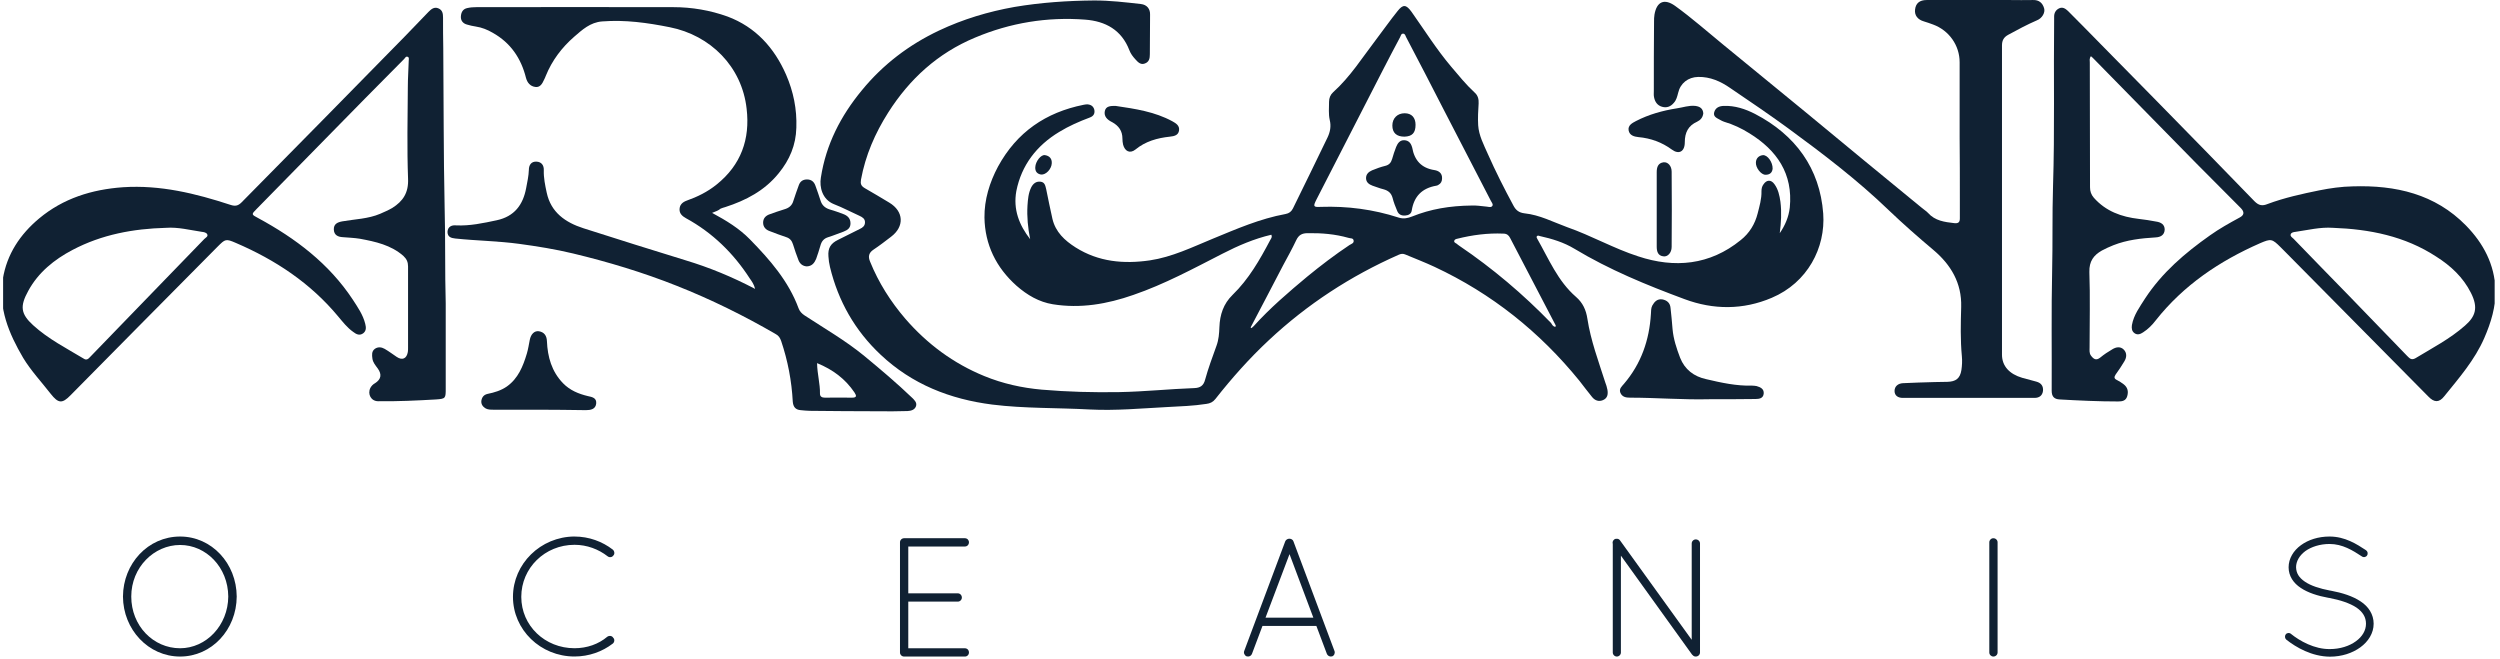 <svg xmlns="http://www.w3.org/2000/svg" xmlns:xlink="http://www.w3.org/1999/xlink" width="1119" zoomAndPan="magnify" viewBox="0 0 839.25 221.25" height="295" preserveAspectRatio="xMidYMid meet" version="1.2"><defs><clipPath id="e2dcc1340f"><path d="M 1.043 2 L 150 2 L 150 135 L 1.043 135 Z M 1.043 2 "/></clipPath><clipPath id="34781b8978"><path d="M 688 2 L 837.457 2 L 837.457 135 L 688 135 Z M 688 2 "/></clipPath><clipPath id="ab86878bec"><path d="M 41 180 L 80 180 L 80 220.504 L 41 220.504 Z M 41 180 "/></clipPath><clipPath id="d8917e65e9"><path d="M 172 180 L 207 180 L 207 220.504 L 172 220.504 Z M 172 180 "/></clipPath><clipPath id="3adbc45b16"><path d="M 302 180 L 326 180 L 326 220.504 L 302 220.504 Z M 302 180 "/></clipPath><clipPath id="bf9553c743"><path d="M 417 180 L 449 180 L 449 220.504 L 417 220.504 Z M 417 180 "/></clipPath><clipPath id="535ffc38c1"><path d="M 541 180 L 571 180 L 571 220.504 L 541 220.504 Z M 541 180 "/></clipPath><clipPath id="3973a220f7"><path d="M 667 180 L 671 180 L 671 220.504 L 667 220.504 Z M 667 180 "/></clipPath><clipPath id="373b55369e"><path d="M 767 180 L 797 180 L 797 220.504 L 767 220.504 Z M 767 180 "/></clipPath></defs><g id="88b79c7124"><path style=" stroke:none;fill-rule:nonzero;fill:#102133;fill-opacity:1;" d="M 345.824 80.297 C 345.074 76.555 344.699 72.738 344.926 68.996 C 345.074 66.902 345.227 64.809 346.199 62.863 C 346.871 61.59 347.844 60.84 349.266 60.992 C 350.762 61.141 350.91 62.34 351.211 63.535 C 351.883 66.828 352.559 70.195 353.305 73.488 C 354.352 77.902 357.422 80.746 361.086 83.066 C 368.793 87.93 377.25 88.676 386.004 87.406 C 393.488 86.281 400.223 82.988 407.105 80.148 C 415.113 76.855 422.969 73.414 431.574 71.84 C 432.77 71.617 433.52 71.02 434.043 69.969 C 437.934 62.039 441.824 54.105 445.641 46.176 C 446.539 44.305 446.914 42.359 446.391 40.266 C 445.941 38.242 446.164 36.223 446.164 34.129 C 446.164 32.93 446.613 31.809 447.512 30.984 C 453.273 25.824 457.391 19.238 462.027 13.176 C 464.422 10.035 466.668 6.816 469.137 3.75 C 471.008 1.355 472.055 1.504 473.852 3.973 C 478.191 10.109 482.23 16.543 487.094 22.305 C 489.641 25.301 492.109 28.367 495.027 31.062 C 496.148 32.035 496.449 33.305 496.375 34.727 C 496.223 37.121 496.074 39.59 496.223 42.059 C 496.449 45.504 498.094 48.57 499.441 51.637 C 502.059 57.551 504.977 63.312 508.047 68.996 C 508.871 70.57 509.918 71.391 511.789 71.617 C 516.875 72.141 521.367 74.535 526.078 76.254 C 534.234 79.098 541.793 83.438 549.949 86.059 C 562.145 90.098 573.969 89.051 584.367 80.594 C 587.289 78.277 589.156 75.207 590.055 71.617 C 590.652 69.223 591.402 66.754 591.328 64.207 C 591.328 63.387 591.477 62.562 592 61.891 C 593.047 60.316 594.547 60.242 595.668 61.812 C 596.941 63.535 597.391 65.629 597.688 67.727 C 598.137 71.242 597.914 74.758 597.465 78.277 C 599.258 75.656 600.457 72.887 600.832 69.672 C 601.953 58.297 596.492 50.441 587.289 44.754 C 584.668 43.109 581.824 41.762 578.758 40.863 C 578.309 40.715 577.859 40.488 577.484 40.266 C 576.438 39.664 575.016 39.215 575.465 37.645 C 575.914 36.148 577.109 35.625 578.605 35.551 C 582.422 35.402 585.941 36.598 589.156 38.242 C 602.703 45.277 610.934 56.5 612.055 71.691 C 612.879 83.141 606.816 94.887 594.77 99.977 C 585.117 104.09 575.164 104.016 565.512 100.426 C 552.793 95.711 540.223 90.547 528.547 83.516 C 524.957 81.344 520.992 80.148 516.949 79.25 C 516.652 79.176 516.277 78.949 515.977 79.25 C 515.68 79.547 515.902 79.848 516.051 80.148 C 519.945 86.957 522.938 94.363 529.074 99.676 C 531.316 101.621 532.441 104.016 532.887 107.008 C 534.012 114.344 536.629 121.301 538.875 128.336 C 539.176 129.156 539.473 129.98 539.621 130.879 C 539.848 132.301 539.699 133.648 538.125 134.32 C 536.703 134.918 535.434 134.469 534.461 133.273 C 532.965 131.477 531.617 129.605 530.195 127.812 C 516.875 111.426 500.789 98.555 481.559 89.574 C 478.34 88.078 475.047 86.805 471.832 85.461 C 471.008 85.086 470.332 85.16 469.512 85.535 C 453.422 92.641 438.832 102.145 425.961 114.191 C 419.453 120.254 413.539 126.914 408.004 133.945 C 407.18 134.992 406.207 135.441 404.938 135.594 C 400.598 136.266 396.258 136.414 391.918 136.641 C 383.234 137.09 374.555 137.914 365.875 137.465 C 354.953 136.863 343.953 137.164 333.102 135.816 C 318.961 134.02 306.164 129.008 295.613 119.055 C 287.012 110.977 281.398 101.098 278.629 89.648 C 278.332 88.453 278.18 87.254 278.105 86.059 C 277.883 83.289 278.855 81.719 281.324 80.52 C 283.793 79.324 286.188 78.051 288.656 76.855 C 289.629 76.406 290.379 75.809 290.379 74.609 C 290.379 73.414 289.48 72.887 288.508 72.441 C 285.664 71.168 282.895 69.672 279.977 68.547 C 276.012 66.977 275.039 62.785 275.562 59.645 C 277.281 48.496 282.223 38.918 289.328 30.312 C 296.438 21.633 305.117 15.047 315.219 10.258 C 323.301 6.441 331.758 3.898 340.586 2.328 C 349.488 0.832 358.395 0.23 367.375 0.156 C 372.609 0.156 377.773 0.758 383.012 1.355 C 385.031 1.578 386.156 3 386.078 4.945 C 386.078 9.359 386.004 13.777 386.004 18.191 C 386.004 19.613 385.781 20.809 384.285 21.332 C 382.863 21.855 381.965 20.809 381.141 19.91 C 380.316 19.012 379.57 18.039 379.121 16.844 C 376.5 10.035 371.113 7.117 364.305 6.594 C 351.512 5.621 339.164 7.641 327.266 12.652 C 314.77 17.891 305.344 26.496 298.16 37.797 C 293.746 44.754 290.527 52.16 289.031 60.316 C 288.805 61.664 289.031 62.414 290.301 63.16 C 293.07 64.73 295.766 66.379 298.531 68.023 C 303.398 70.941 303.695 76.031 299.133 79.473 C 297.188 80.969 295.242 82.465 293.219 83.812 C 291.648 84.859 291.352 86.133 292.098 87.855 C 294.941 94.887 298.98 101.246 303.922 107.008 C 311.254 115.465 320.008 121.973 330.41 126.238 C 336.621 128.785 343.055 130.207 349.715 130.805 C 358.395 131.551 367.074 131.777 375.754 131.629 C 384.211 131.477 392.59 130.578 400.969 130.281 C 402.84 130.207 404.039 129.531 404.562 127.438 C 405.609 123.621 407.031 119.805 408.379 116.062 C 409.125 114.043 409.277 111.949 409.352 109.852 C 409.5 105.664 410.699 101.996 413.766 99.004 C 419.227 93.691 422.895 87.254 426.41 80.594 C 426.711 80.07 427.16 79.621 426.785 78.801 C 421.023 80.148 415.637 82.465 410.398 85.16 C 400.598 90.172 390.941 95.41 380.469 99.004 C 371.715 102.07 362.734 103.641 353.457 102.145 C 348.816 101.398 344.852 99.078 341.258 95.934 C 334.375 89.801 330.633 82.094 330.484 73.039 C 330.41 67.051 332.203 61.215 335.047 55.902 C 341.332 44.379 351.062 37.719 363.781 35.176 C 364.156 35.102 364.605 35.027 364.98 35.027 C 366.176 35.102 367.074 35.625 367.375 36.898 C 367.598 38.168 367.074 38.992 365.875 39.441 C 362.285 40.789 358.844 42.285 355.551 44.305 C 347.992 48.871 342.906 55.453 341.184 64.133 C 340.062 70.344 342.156 75.582 345.824 80.297 Z M 494.129 68.996 C 495.25 68.922 497.195 69.148 499.141 69.371 C 499.742 69.445 500.637 69.746 501.012 69.074 C 501.312 68.473 500.715 67.949 500.488 67.426 C 495.25 57.25 489.938 47.074 484.699 36.898 C 480.512 28.742 476.32 20.586 472.055 12.504 C 471.832 12.055 471.68 11.305 471.082 11.305 C 470.332 11.23 470.258 12.055 469.961 12.578 C 468.016 16.246 466.07 19.91 464.199 23.578 C 456.715 38.094 449.309 52.535 441.898 67.051 C 440.777 69.297 440.852 69.598 443.398 69.445 C 452.301 69.148 460.98 70.27 469.512 73.039 C 471.156 73.562 472.578 73.262 474.074 72.664 C 480.211 70.195 486.645 69.074 494.129 68.996 Z M 522.188 109.703 C 522.188 109.555 522.262 109.402 522.262 109.254 C 517.176 99.453 512.012 89.648 506.926 79.848 C 506.477 78.949 505.801 78.426 504.68 78.426 C 499.441 78.199 494.277 78.875 489.191 80.148 C 488.816 80.223 488.367 80.371 488.219 80.746 C 487.992 81.344 488.59 81.566 488.965 81.793 C 489.266 82.016 489.562 82.316 489.938 82.539 C 501.086 90.098 511.34 98.777 520.691 108.43 C 521.066 109.031 521.367 109.703 522.188 109.703 Z M 419.828 109.926 C 419.902 110.004 420.051 110.078 420.125 110.152 C 420.352 109.926 420.648 109.703 420.875 109.477 C 426.336 103.418 432.547 98.105 438.832 92.867 C 443.398 89.125 448.109 85.535 453.051 82.242 C 453.648 81.867 454.621 81.645 454.395 80.672 C 454.246 79.848 453.273 80.07 452.676 79.848 C 448.184 78.574 443.621 78.199 438.98 78.277 C 437.109 78.277 435.988 78.875 435.164 80.594 C 433.82 83.438 432.246 86.281 430.75 89.051 C 427.086 96.16 423.418 103.043 419.828 109.926 Z M 419.828 109.926 "/><g clip-rule="nonzero" clip-path="url(#e2dcc1340f)"><path style=" stroke:none;fill-rule:nonzero;fill:#102133;fill-opacity:1;" d="M 149.629 101.922 L 149.629 130.355 C 149.629 133.723 149.629 133.871 146.336 134.098 C 139.902 134.469 133.465 134.77 126.957 134.695 C 124.562 134.695 123.289 132.301 124.34 130.207 C 124.711 129.531 125.234 129.008 125.91 128.633 C 127.953 127.336 128.254 125.691 126.809 123.695 C 126.059 122.648 125.16 121.676 125.012 120.328 C 124.863 119.207 124.711 117.934 125.836 117.109 C 126.883 116.363 128.078 116.512 129.125 117.109 C 130.547 117.934 131.82 118.906 133.168 119.805 C 135.039 121.078 136.535 120.402 136.91 118.16 C 136.984 117.711 136.984 117.184 136.984 116.738 L 136.984 89.426 C 136.984 88.004 136.535 86.957 135.414 85.906 C 131.223 82.242 126.059 81.121 120.82 80.148 C 118.949 79.848 117.004 79.773 115.133 79.621 C 113.488 79.547 112.141 78.949 112.066 77.078 C 111.992 75.207 113.266 74.609 114.91 74.309 C 119.176 73.562 123.59 73.488 127.629 71.766 C 128.977 71.168 130.398 70.57 131.672 69.82 C 135.262 67.574 137.207 64.73 136.984 59.945 C 136.609 49.691 136.832 39.441 136.91 29.191 C 136.91 26.273 137.133 23.355 137.207 20.434 C 137.207 19.988 137.434 19.312 136.91 19.09 C 136.234 18.789 136.012 19.461 135.637 19.836 C 126.883 28.668 118.129 37.496 109.449 46.398 C 101.664 54.332 93.957 62.188 86.176 70.121 C 84.305 71.992 84.379 71.992 86.625 73.188 C 99.195 79.996 110.422 88.453 118.426 100.574 C 120.074 103.117 121.867 105.664 122.617 108.73 C 122.918 109.926 122.992 111.051 121.945 111.871 C 120.746 112.77 119.625 112.246 118.578 111.426 C 116.555 110.004 115.059 108.059 113.488 106.188 C 104.211 95.035 92.461 87.254 79.219 81.566 C 75.777 80.07 75.625 80.223 73.008 82.84 C 56.547 99.453 40.082 116.062 23.695 132.676 C 20.852 135.594 19.582 135.441 17.039 132.227 C 13.895 128.184 10.379 124.445 7.758 120.105 C 2.969 111.949 -0.621 103.41 0.949 93.684 C 2.297 85.301 6.785 78.641 13.145 73.328 C 21.227 66.594 30.805 63.602 41.281 62.855 C 53.852 62.031 65.676 64.949 77.348 68.766 C 78.918 69.289 79.891 69.141 81.09 67.941 C 99.422 49.387 117.605 30.902 135.785 12.348 C 138.48 9.578 141.176 6.734 143.867 3.965 C 144.766 3.066 145.738 2.246 147.086 2.77 C 148.582 3.367 148.73 4.566 148.73 5.988 C 148.73 9.355 148.73 12.797 148.805 16.164 C 148.957 33.82 148.883 51.48 149.254 69.141 C 149.555 80.215 149.328 91.215 149.629 101.914 Z M 55.723 76.48 C 44.723 76.781 34.172 78.727 24.371 83.887 C 18.234 87.105 12.848 91.445 9.48 97.656 C 6.637 102.82 6.938 105.363 11.125 109.18 C 16.215 113.816 22.273 116.887 28.113 120.402 C 29.008 121 29.609 120.551 30.207 119.879 C 33.199 116.812 36.117 113.742 39.109 110.676 C 48.914 100.5 58.789 90.398 68.594 80.223 C 69.043 79.773 69.938 79.398 69.566 78.648 C 69.266 78.051 68.441 77.902 67.77 77.828 C 63.73 77.227 59.762 76.18 55.723 76.48 Z M 55.723 76.48 "/></g><g clip-rule="nonzero" clip-path="url(#34781b8978)"><path style=" stroke:none;fill-rule:nonzero;fill:#102133;fill-opacity:1;" d="M 701.922 18.863 C 701.32 19.688 701.547 20.359 701.547 21.035 C 701.547 34.953 701.621 48.871 701.621 62.863 C 701.621 64.207 701.996 65.332 702.895 66.379 C 706.934 70.941 712.172 72.812 718.008 73.488 C 719.953 73.711 721.898 74.012 723.844 74.387 C 725.418 74.609 726.688 75.359 726.688 77.078 C 726.613 78.875 725.34 79.621 723.621 79.699 C 718.758 79.996 714.043 80.52 709.477 82.316 C 708.133 82.84 706.859 83.438 705.586 84.113 C 702.82 85.684 701.32 87.703 701.398 91.297 C 701.695 99.676 701.473 108.133 701.473 116.586 C 701.473 117.559 701.32 118.531 701.922 119.355 C 702.82 120.551 703.641 121.152 705.062 120.027 C 706.336 118.98 707.684 118.082 709.105 117.262 C 710.301 116.512 711.797 116.211 712.922 117.336 C 714.043 118.457 713.969 119.953 713.145 121.301 C 712.246 122.797 711.273 124.293 710.227 125.715 C 709.629 126.613 709.703 127.137 710.676 127.586 C 711.422 127.961 712.246 128.484 712.922 129.008 C 714.266 130.055 714.566 131.402 714.117 132.973 C 713.668 134.547 712.473 134.77 711.051 134.77 C 704.539 134.77 698.031 134.469 691.52 134.098 C 689.574 134.02 688.75 133.125 688.75 131.18 C 688.824 117.785 688.602 104.391 688.902 90.996 C 689.125 81.566 688.902 72.141 689.199 62.637 C 689.801 43.93 689.352 25.223 689.574 6.594 L 689.574 5.543 C 689.574 4.273 690.172 3.301 691.297 2.777 C 692.492 2.254 693.391 2.926 694.215 3.676 C 697.953 7.414 701.695 11.23 705.363 14.973 C 711.5 21.258 717.711 27.469 723.844 33.754 C 734.844 44.977 745.918 56.277 756.844 67.574 C 758.266 68.996 759.461 69.223 761.258 68.473 C 766.871 66.379 772.707 65.105 778.543 63.91 C 782.285 63.16 786.023 62.637 789.84 62.562 C 804.207 62.113 817.453 65.105 827.852 75.73 C 833.691 81.719 837.43 88.75 837.73 97.281 C 837.879 102.895 836.234 108.281 833.988 113.445 C 830.77 120.852 825.535 126.84 820.52 133.047 C 818.801 135.219 817.152 135.145 815.207 133.125 C 799.195 116.961 783.184 100.723 767.168 84.562 C 766.645 84.039 766.121 83.516 765.598 82.988 C 762.754 80.148 762.379 80.07 758.715 81.645 C 745.094 87.629 733.047 95.711 723.695 107.531 C 722.496 109.105 721.078 110.527 719.43 111.574 C 718.531 112.172 717.559 112.547 716.586 111.871 C 715.613 111.199 715.539 110.152 715.688 109.105 C 716.289 105.738 718.309 103.043 720.105 100.199 C 725.789 91.52 733.496 84.934 741.879 79.023 C 745.02 76.781 748.387 74.91 751.828 73.039 C 753.375 72.238 753.527 71.191 752.277 69.895 C 747.266 64.883 742.254 59.867 737.312 54.855 C 725.789 43.109 714.266 31.359 702.742 19.613 C 702.668 19.461 702.293 19.238 701.922 18.863 Z M 783.184 76.48 C 778.918 76.18 774.801 77.227 770.609 77.828 C 769.938 77.902 769.113 78.051 768.965 78.727 C 768.816 79.398 769.562 79.773 769.938 80.148 C 776.074 86.508 782.211 92.793 788.418 99.152 C 795.004 105.961 801.516 112.695 808.098 119.504 C 808.922 120.328 809.52 121 810.867 120.254 C 816.555 116.812 822.465 113.742 827.48 109.328 C 830.996 106.262 832.043 103.344 829.5 98.328 C 826.879 93.09 822.691 89.199 817.828 86.133 C 807.277 79.25 795.453 76.93 783.184 76.48 Z M 783.184 76.48 "/></g><path style=" stroke:none;fill-rule:nonzero;fill:#102133;fill-opacity:1;" d="M 239.047 71.465 C 243.91 74.086 248.176 76.703 251.766 80.371 C 258.426 87.18 264.711 94.363 268.078 103.492 C 268.453 104.539 269.203 105.289 270.098 105.887 C 276.832 110.301 283.867 114.344 290.152 119.504 C 295.691 124.07 301.078 128.633 306.242 133.574 C 306.988 134.32 307.887 135.145 307.512 136.34 C 307.062 137.613 305.867 137.914 304.668 137.988 C 301.301 138.062 298.008 138.137 294.641 138.062 C 287.012 138.062 279.379 137.988 271.82 137.914 C 270.773 137.914 269.801 137.762 268.754 137.688 C 267.031 137.539 266.281 136.566 266.133 134.844 C 265.758 127.887 264.488 121.152 262.242 114.492 C 261.867 113.445 261.418 112.695 260.445 112.172 C 249.746 105.961 238.672 100.5 227.148 95.934 C 215.852 91.445 204.176 87.93 192.355 85.086 C 186.445 83.664 180.383 82.691 174.32 81.867 C 167.137 80.895 159.957 80.82 152.848 80.07 C 151.426 79.922 150.227 79.547 150.227 77.828 C 150.301 76.105 151.648 75.508 153.07 75.656 C 157.711 75.883 162.199 74.91 166.766 73.938 C 172.676 72.664 175.594 68.773 176.641 63.086 C 177.016 61.066 177.465 59.121 177.539 57.023 C 177.539 55.379 178.363 54.184 180.082 54.258 C 181.805 54.332 182.629 55.527 182.551 57.176 C 182.477 59.719 183 62.188 183.527 64.656 C 184.945 71.316 189.812 74.684 195.871 76.629 C 207.32 80.297 218.77 83.887 230.219 87.406 C 238.148 89.801 245.781 92.941 253.488 96.984 C 253.113 95.41 252.367 94.438 251.691 93.465 C 246.23 85.012 239.195 78.125 230.293 73.262 C 229.094 72.59 228.121 71.766 228.121 70.344 C 228.121 68.773 229.094 67.875 230.516 67.352 C 234.109 66.078 237.477 64.434 240.543 61.965 C 248.773 55.379 251.84 46.699 250.645 36.523 C 249.074 22.305 238.449 11.832 224.828 9.137 C 217.348 7.641 209.863 6.594 202.156 7.191 C 198.117 7.492 195.422 10.035 192.73 12.355 C 188.613 15.945 185.32 20.285 183.227 25.449 C 183.078 25.898 182.852 26.348 182.629 26.797 C 182.027 28.141 181.281 29.414 179.711 29.191 C 177.988 28.965 177.016 27.77 176.566 26.121 C 174.922 19.539 171.402 14.375 165.418 11.008 C 163.621 9.961 161.75 9.211 159.73 8.91 C 158.758 8.762 157.711 8.539 156.738 8.238 C 155.391 7.863 154.641 6.891 154.719 5.543 C 154.793 4.125 155.391 3 156.887 2.703 C 157.859 2.477 158.906 2.402 159.957 2.402 C 181.953 2.402 204.027 2.328 226.027 2.402 C 232.238 2.402 238.371 3.449 244.211 5.543 C 253.637 9.062 259.922 16.02 263.891 25.074 C 266.359 30.762 267.555 36.672 267.332 42.883 C 267.18 48.719 265.086 53.656 261.418 58.148 C 256.707 63.984 250.422 67.277 243.461 69.52 C 242.938 69.672 242.414 69.82 241.891 70.047 C 241.215 70.645 240.395 70.941 239.047 71.465 Z M 274.289 121.898 C 274.363 125.641 275.336 128.859 275.262 132.152 C 275.262 133.199 276.012 133.496 276.91 133.496 C 279.977 133.496 282.969 133.422 286.039 133.496 C 287.609 133.496 287.609 132.898 286.859 131.777 C 283.793 127.211 279.602 124.07 274.289 121.898 Z M 274.289 121.898 "/><path style=" stroke:none;fill-rule:nonzero;fill:#102133;fill-opacity:1;" d="M 657.848 46.176 L 657.848 20.883 C 657.848 15.199 654.258 10.184 648.945 8.238 C 647.895 7.863 646.922 7.492 645.875 7.191 C 643.781 6.594 642.66 5.172 642.883 3.227 C 643.109 1.129 644.379 0.008 646.773 0.008 L 674.684 0.008 C 677.305 0.008 679.848 0.082 682.465 0.008 C 684.488 -0.066 685.684 0.98 686.207 2.777 C 686.656 4.199 685.535 6.145 683.812 6.816 C 680.52 8.238 677.305 9.961 674.16 11.68 C 672.664 12.504 672.066 13.551 672.066 15.273 L 672.066 119.055 C 672.066 122.871 674.535 125.566 678.875 126.84 C 680.445 127.285 682.016 127.66 683.59 128.109 C 685.234 128.559 685.984 129.605 685.832 131.254 C 685.609 132.824 684.562 133.574 682.988 133.574 L 638.766 133.574 C 637.195 133.574 636 132.824 636 131.254 C 636 129.68 637.195 128.707 638.844 128.633 C 642.359 128.484 645.875 128.336 649.469 128.258 C 650.891 128.184 652.312 128.258 653.734 128.184 C 656.574 128.109 657.996 127.062 658.445 124.219 C 658.672 122.723 658.746 121.078 658.598 119.578 C 658.074 114.043 658.223 108.582 658.371 103.043 C 658.598 94.961 654.855 88.828 649.094 83.961 C 643.93 79.621 638.918 75.207 634.055 70.57 C 623.578 60.469 611.98 51.637 600.23 43.031 C 593.871 38.395 587.363 33.98 580.852 29.562 C 577.633 27.32 574.117 25.746 570.078 25.824 C 566.711 25.898 564.09 27.918 563.344 31.211 C 563.043 32.406 562.746 33.605 561.922 34.504 C 560.875 35.773 559.527 36.297 557.957 35.848 C 556.383 35.402 555.562 34.203 555.262 32.633 C 555.113 31.957 555.188 31.285 555.188 30.613 C 555.188 22.828 555.188 15.121 555.262 7.34 C 555.262 6.52 555.262 5.695 555.41 4.871 C 556.16 0.531 558.703 -0.59 562.297 1.953 C 567.906 5.992 573.145 10.633 578.457 14.973 C 587.734 22.531 596.941 30.086 606.219 37.719 C 619.09 48.422 632.184 59.121 645.203 69.82 C 645.875 70.418 646.699 70.867 647.223 71.465 C 649.617 74.16 652.836 74.535 656.051 74.91 C 657.398 75.059 657.922 74.609 657.922 73.336 L 657.922 66.602 C 657.922 59.793 657.922 52.984 657.848 46.176 Z M 657.848 46.176 "/><path style=" stroke:none;fill-rule:nonzero;fill:#102133;fill-opacity:1;" d="M 573.895 134.02 C 564.988 134.246 556.086 133.496 547.18 133.496 C 545.832 133.496 544.562 133.273 543.961 131.852 C 543.438 130.504 544.41 129.758 545.16 128.859 C 550.922 122.125 553.691 114.191 554.215 105.363 C 554.289 104.391 554.215 103.492 554.664 102.594 C 555.41 101.246 556.383 100.273 558.031 100.5 C 559.602 100.797 560.648 101.695 560.797 103.344 C 561.098 105.664 561.246 108.059 561.473 110.449 C 561.77 113.816 562.82 116.961 564.016 120.105 C 565.586 124.07 568.656 126.391 572.77 127.285 C 577.859 128.484 582.945 129.605 588.262 129.457 C 588.707 129.457 589.234 129.531 589.684 129.605 C 591.027 129.98 592.227 130.578 592.074 132.152 C 591.926 133.723 590.578 133.945 589.309 133.945 C 584.219 134.02 579.055 134.02 573.895 134.02 Z M 573.895 134.02 "/><path style=" stroke:none;fill-rule:nonzero;fill:#102133;fill-opacity:1;" d="M 180.684 137.539 L 165.641 137.539 C 164.668 137.539 163.695 137.539 162.875 137.016 C 161.977 136.414 161.453 135.594 161.602 134.469 C 161.824 133.273 162.426 132.523 163.695 132.227 C 165.941 131.777 168.188 131.102 170.133 129.758 C 173.949 127.062 175.594 122.945 176.867 118.684 C 177.316 117.184 177.539 115.613 177.84 114.117 C 178.211 112.172 179.41 110.977 180.906 111.199 C 182.703 111.5 183.527 112.695 183.602 114.492 C 183.824 119.805 185.172 124.668 188.988 128.633 C 191.309 131.027 194.227 132.227 197.367 132.973 C 198.789 133.273 200.363 133.574 200.137 135.52 C 199.914 137.387 198.266 137.688 196.695 137.688 C 191.234 137.613 185.996 137.539 180.684 137.539 Z M 180.684 137.539 "/><path style=" stroke:none;fill-rule:nonzero;fill:#102133;fill-opacity:1;" d="M 270.848 89.426 C 269.574 89.352 268.602 88.676 268.078 87.406 C 267.406 85.609 266.73 83.812 266.207 82.016 C 265.836 80.82 265.16 79.996 263.965 79.621 C 262.094 79.023 260.223 78.277 258.426 77.602 C 257.078 77.152 256.18 76.18 256.18 74.758 C 256.18 73.262 257.078 72.363 258.426 71.914 C 259.996 71.316 261.645 70.793 263.289 70.27 C 264.863 69.82 265.91 68.996 266.359 67.352 C 266.883 65.629 267.555 63.91 268.152 62.188 C 268.602 60.918 269.5 60.242 270.922 60.242 C 272.418 60.242 273.316 61.066 273.766 62.414 C 274.363 63.984 274.887 65.629 275.41 67.203 C 275.859 68.773 276.832 69.746 278.406 70.27 C 279.977 70.719 281.473 71.242 283.043 71.84 C 284.465 72.363 285.512 73.262 285.512 74.984 C 285.512 76.555 284.539 77.227 283.195 77.754 C 281.473 78.352 279.75 79.098 278.031 79.621 C 276.535 80.07 275.785 81.043 275.41 82.465 C 274.965 83.961 274.516 85.461 273.988 86.883 C 273.391 88.301 272.57 89.352 270.848 89.426 Z M 270.848 89.426 "/><path style=" stroke:none;fill-rule:nonzero;fill:#102133;fill-opacity:1;" d="M 374.48 35.551 C 381.066 36.523 387.652 37.496 393.562 40.715 C 394.758 41.387 396.031 42.137 395.809 43.781 C 395.582 45.426 394.16 45.727 392.738 45.875 C 388.473 46.324 384.508 47.449 381.141 50.215 C 379.344 51.637 377.625 50.816 377.027 48.57 C 376.875 47.898 376.801 47.223 376.801 46.551 C 376.801 43.93 375.527 42.211 373.359 41.012 C 373.285 41.012 373.211 40.938 373.211 40.938 C 371.715 40.188 370.516 39.066 370.891 37.27 C 371.266 35.551 372.91 35.551 374.48 35.551 Z M 374.48 35.551 "/><path style=" stroke:none;fill-rule:nonzero;fill:#102133;fill-opacity:1;" d="M 571.797 38.02 C 571.648 39.441 570.824 40.34 569.703 40.863 C 566.711 42.211 565.586 44.531 565.586 47.746 C 565.586 50.965 563.566 51.938 561.246 50.215 C 557.879 47.746 554.141 46.398 550.023 46.027 C 548.527 45.875 547.031 45.426 546.73 43.781 C 546.434 42.059 547.93 41.312 549.199 40.637 C 553.539 38.395 558.18 37.121 562.895 36.375 C 564.988 36.074 566.934 35.324 569.105 35.551 C 570.75 35.773 571.648 36.449 571.797 38.02 Z M 571.797 38.02 "/><path style=" stroke:none;fill-rule:nonzero;fill:#102133;fill-opacity:1;" d="M 556.16 70.195 L 556.16 57.773 C 556.16 56.129 556.609 54.707 558.48 54.48 C 559.902 54.332 561.172 55.68 561.172 57.625 C 561.246 66.078 561.246 74.461 561.172 82.914 C 561.172 84.859 559.824 86.281 558.402 86.059 C 556.535 85.832 556.16 84.41 556.16 82.766 C 556.16 78.574 556.16 74.387 556.16 70.195 Z M 556.16 70.195 "/><path style=" stroke:none;fill-rule:nonzero;fill:#102133;fill-opacity:1;" d="M 349.488 58.598 C 348.145 58.371 347.469 57.551 347.543 56.129 C 347.617 54.184 349.488 51.789 350.836 52.086 C 352.258 52.312 353.156 53.211 353.082 54.781 C 353.008 56.727 351.137 58.746 349.488 58.598 Z M 349.488 58.598 "/><path style=" stroke:none;fill-rule:nonzero;fill:#102133;fill-opacity:1;" d="M 595.07 56.652 C 594.918 57.922 594.172 58.672 592.676 58.672 C 591.18 58.672 589.309 56.277 589.457 54.48 C 589.531 53.133 590.43 52.238 591.777 52.086 C 593.348 51.938 595.145 54.48 595.07 56.652 Z M 595.07 56.652 "/><path style=" stroke:none;fill-rule:nonzero;fill:#102133;fill-opacity:1;" d="M 484.102 59.867 C 484.102 60.84 483.727 61.59 482.906 62.039 C 482.68 62.188 482.383 62.34 482.156 62.34 C 477.367 63.16 474.676 65.93 473.926 70.645 C 473.777 71.766 472.879 72.289 471.68 72.363 C 470.484 72.441 469.512 71.992 469.062 70.867 C 468.465 69.445 467.863 67.949 467.492 66.453 C 467.043 64.809 466.07 63.984 464.422 63.535 C 463.152 63.234 461.953 62.711 460.758 62.34 C 459.559 61.891 458.66 61.215 458.586 59.945 C 458.512 58.523 459.41 57.699 460.605 57.176 C 462.027 56.578 463.523 56.051 465.02 55.68 C 466.293 55.379 466.969 54.633 467.34 53.359 C 467.715 52.012 468.164 50.664 468.688 49.316 C 469.211 48.047 469.961 47 471.457 47.074 C 472.879 47.148 473.625 48.047 474 49.316 C 474 49.395 474.074 49.469 474.074 49.543 C 474.824 53.809 477.145 56.426 481.559 57.102 C 482.98 57.324 484.176 58.148 484.102 59.867 Z M 484.102 59.867 "/><path style=" stroke:none;fill-rule:nonzero;fill:#102133;fill-opacity:1;" d="M 475.199 41.91 C 475.199 44.605 474.074 45.801 471.457 45.875 C 468.836 45.875 467.414 44.605 467.414 42.137 C 467.414 39.664 469.137 38.02 471.531 38.02 C 473.926 38.02 475.199 39.516 475.199 41.91 Z M 475.199 41.91 "/><g clip-rule="nonzero" clip-path="url(#ab86878bec)"><path style=" stroke:none;fill-rule:nonzero;fill:#102133;fill-opacity:1;" d="M 60.457 180.113 C 71.07 180.113 79.406 189.137 79.465 200.258 C 79.406 211.375 71.07 220.402 60.457 220.402 C 49.848 220.402 41.34 211.375 41.281 200.258 C 41.34 189.137 49.738 180.113 60.457 180.113 Z M 60.457 217.617 C 69.199 217.617 76.57 209.953 76.629 200.258 C 76.57 190.441 69.199 182.949 60.457 182.949 C 51.719 182.949 44.066 190.441 44.066 200.258 C 44.066 210.074 51.441 217.617 60.457 217.617 Z M 60.457 217.617 "/></g><g clip-rule="nonzero" clip-path="url(#d8917e65e9)"><path style=" stroke:none;fill-rule:nonzero;fill:#102133;fill-opacity:1;" d="M 192.863 180.113 C 197.742 180.113 202.223 181.812 205.688 184.484 C 206.309 184.992 206.43 185.957 205.914 186.469 C 205.457 187.148 204.551 187.207 203.984 186.75 C 200.922 184.371 197.062 182.891 192.863 182.891 C 182.934 182.891 174.996 190.664 174.996 200.363 C 174.996 210.059 182.941 217.609 192.863 217.609 C 197.062 217.609 200.922 216.246 203.871 213.75 C 204.551 213.293 205.457 213.406 205.855 214.094 C 206.422 214.602 206.309 215.625 205.68 216.074 C 202.223 218.738 197.742 220.387 192.855 220.387 C 181.453 220.387 172.203 211.422 172.203 200.363 C 172.203 189.305 181.453 180.168 192.855 180.105 Z M 192.863 180.113 "/></g><g clip-rule="nonzero" clip-path="url(#3adbc45b16)"><path style=" stroke:none;fill-rule:nonzero;fill:#102133;fill-opacity:1;" d="M 302.125 182.043 C 302.125 181.305 302.746 180.684 303.488 180.684 L 323.914 180.684 C 324.707 180.684 325.277 181.305 325.277 182.043 C 325.277 182.84 324.707 183.465 323.914 183.465 L 304.91 183.465 L 304.91 199.18 L 321.535 199.18 C 322.277 199.18 322.898 199.801 322.898 200.602 C 322.898 201.344 322.277 201.965 321.535 201.965 L 304.91 201.965 L 304.91 217.625 L 323.914 217.625 C 324.707 217.625 325.277 218.246 325.277 219.047 C 325.277 219.785 324.707 220.406 323.914 220.406 L 303.375 220.406 C 302.695 220.348 302.125 219.785 302.125 219.047 Z M 302.125 182.043 "/></g><g clip-rule="nonzero" clip-path="url(#bf9553c743)"><path style=" stroke:none;fill-rule:nonzero;fill:#102133;fill-opacity:1;" d="M 441.906 210.129 L 423.809 210.129 L 420.289 219.488 C 420.066 220.055 419.551 220.395 418.988 220.395 C 418.875 220.395 418.645 220.332 418.48 220.332 C 417.797 220.051 417.402 219.195 417.688 218.516 L 431.469 181.691 C 431.695 181.184 432.262 180.84 432.832 180.84 C 433.453 180.84 434.02 181.184 434.191 181.691 L 447.977 218.516 C 448.262 219.195 447.918 220.051 447.234 220.332 C 447.012 220.332 446.891 220.395 446.727 220.395 C 446.219 220.395 445.648 220.051 445.426 219.488 Z M 424.832 207.352 L 440.891 207.352 L 432.891 186.02 Z M 424.832 207.352 "/></g><g clip-rule="nonzero" clip-path="url(#535ffc38c1)"><path style=" stroke:none;fill-rule:nonzero;fill:#102133;fill-opacity:1;" d="M 544.137 186.527 L 544.137 219.039 C 544.137 219.781 543.516 220.402 542.773 220.402 C 542.031 220.402 541.41 219.781 541.41 219.039 L 541.41 182.613 C 541.238 182.043 541.41 181.477 541.922 181.078 C 542.543 180.684 543.453 180.797 543.852 181.422 L 567.906 214.781 L 567.906 182.441 C 567.906 181.699 568.527 181.078 569.27 181.078 C 570.062 181.078 570.691 181.699 570.691 182.441 L 570.691 219.039 C 570.691 219.781 570.07 220.402 569.27 220.402 C 568.812 220.402 568.477 220.23 568.191 219.891 C 568.133 219.832 568.02 219.781 567.969 219.668 L 544.141 186.535 Z M 544.137 186.527 "/></g><g clip-rule="nonzero" clip-path="url(#3973a220f7)"><path style=" stroke:none;fill-rule:nonzero;fill:#102133;fill-opacity:1;" d="M 667.809 182.043 C 667.809 181.305 668.43 180.684 669.168 180.684 C 669.961 180.684 670.59 181.305 670.59 182.043 L 670.59 219.039 C 670.59 219.781 669.969 220.402 669.168 220.402 C 668.43 220.402 667.809 219.781 667.809 219.039 Z M 667.809 182.043 "/></g><g clip-rule="nonzero" clip-path="url(#373b55369e)"><path style=" stroke:none;fill-rule:nonzero;fill:#102133;fill-opacity:1;" d="M 767.312 212.965 C 767.77 212.395 768.562 212.344 769.07 212.789 C 772.02 215.172 776.957 217.953 782.121 217.895 C 785.578 217.895 788.703 216.867 790.859 215.281 C 793.074 213.695 794.262 211.594 794.262 209.387 C 794.262 207.18 793.188 205.414 791.031 203.938 C 788.875 202.516 785.695 201.441 781.844 200.707 L 781.73 200.707 C 778.043 200.027 774.809 199 772.371 197.363 C 769.93 195.773 768.285 193.387 768.285 190.441 C 768.285 187.492 769.93 184.82 772.43 183.012 C 774.93 181.191 778.273 180.113 782.016 180.113 C 787.238 180.113 791.152 182.664 794.27 184.707 C 794.84 185.105 795.012 185.848 794.617 186.469 C 794.27 187.035 793.477 187.207 792.918 186.812 C 789.797 184.77 786.391 182.613 782.023 182.613 C 778.789 182.613 775.895 183.578 773.91 184.992 C 771.93 186.469 770.789 188.398 770.789 190.441 C 770.852 192.422 771.758 193.898 773.738 195.258 C 775.723 196.621 778.676 197.586 782.246 198.266 L 782.359 198.266 C 786.332 199.008 789.848 200.137 792.461 201.895 C 795.07 203.594 796.832 206.207 796.832 209.387 C 796.832 212.566 795.012 215.402 792.348 217.324 C 789.684 219.254 786.109 220.445 782.133 220.445 C 776.066 220.387 770.789 217.324 767.5 214.715 C 766.988 214.258 766.93 213.465 767.328 212.957 Z M 767.312 212.965 "/></g></g></svg>